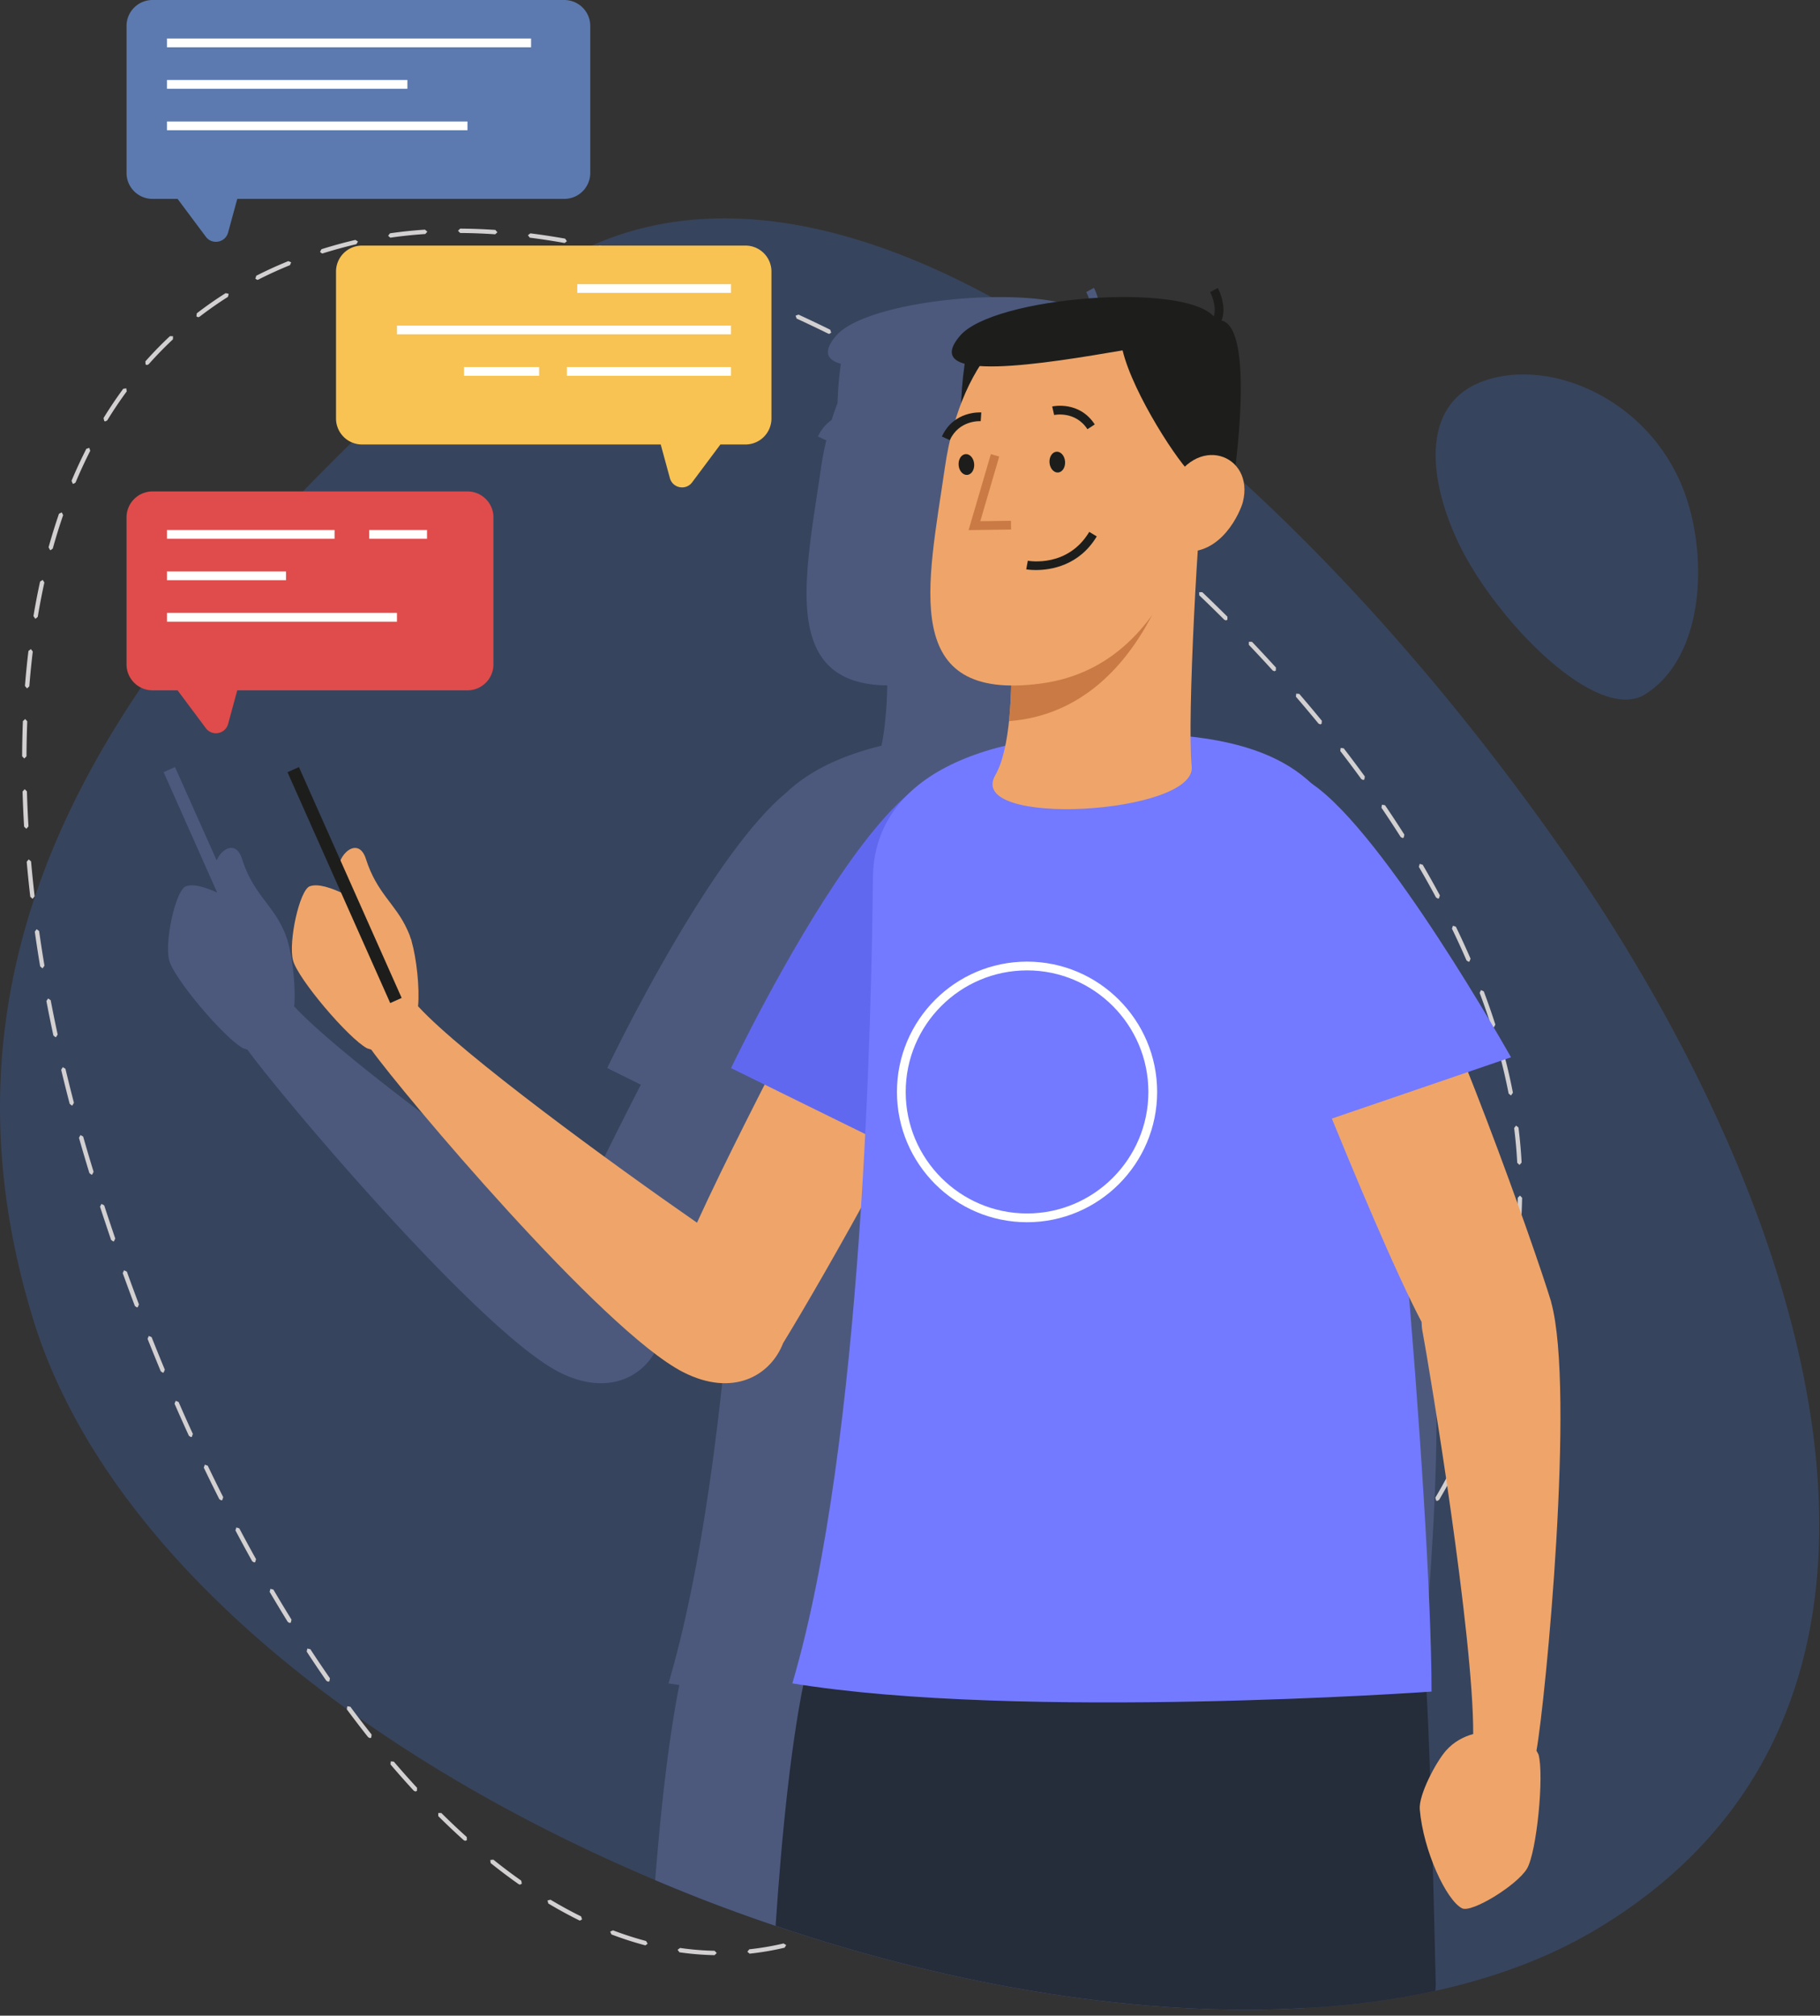 <svg xmlns="http://www.w3.org/2000/svg" width="271" height="300" viewBox="0 0 271 300">
    <rect x="0" y="0" width="271" height="300" fill="#333333" stroke="none"/>
    <g fill="none" fill-rule="evenodd">
        <path fill="#37445D" d="M237.88 287.048c-7.009 4.226-15.165 7.278-24.155 9.26-5.967 1.305-12.325 2.166-18.944 2.531-24.338 1.487-52.324-3.078-79.293-12.209a246.786 246.786 0 0 1-17.928-6.808c-43.855-18.47-81.978-48.626-92.661-83.583-19.517-63.809 22.383-109.696 70.903-151.8 19.673-17.087 45.314-14.635 71.84-.209 6.203 3.366 12.43 7.383 18.658 11.948 23.374 17.192 46.513 42.209 66.056 70.018 38.357 54.6 60.558 127.75 5.525 160.852M217.436 81.355c-4.527-9.136-6.184-20.695 2.892-24.42 10.134-4.156 26.287 2.564 30.988 17.815 3.002 9.74 1.97 23.342-6.33 28.573-7.103 4.476-21.997-10.764-27.55-21.968"/>
        <path fill="#D3D0D1" d="M73.735 34.873l-.023-.003a85.476 85.476 0 0 0-5.19-.193l-.327-.326.326-.326h.003c1.714.01 3.476.076 5.235.196l.302.35-.326.302zm-15.619.5l-.323-.278.276-.37a67.077 67.077 0 0 1 5.215-.546l.346.305-.302.345c-1.759.117-3.497.3-5.165.54l-.047.005zm25.975.791l-.058-.005a98.877 98.877 0 0 0-5.143-.782l-.284-.366.364-.281c1.715.213 3.456.48 5.178.787l.263.379-.32.268zM47.959 37.73l-.31-.23.214-.407a68.963 68.963 0 0 1 5.052-1.385l.391.242-.242.392a69.976 69.976 0 0 0-5.006 1.372l-.099.016zm46.315.72l-.086-.01a119.78 119.78 0 0 0-5.053-1.253l-.247-.391.388-.246c1.67.376 3.38.799 5.084 1.258l.227.402-.313.24zm9.972 3.104l-.107-.018a142.487 142.487 0 0 0-4.945-1.641l-.214-.407.407-.217c1.657.517 3.327 1.072 4.969 1.649l.198.417-.308.217zm-65.936.102l-.29-.18.144-.439a60.88 60.88 0 0 1 4.769-2.175l.422.18-.177.425a59.617 59.617 0 0 0-4.72 2.152l-.148.037zm75.671 3.678l-.125-.026c-1.597-.678-3.22-1.341-4.83-1.965l-.186-.422.422-.185a168.27 168.27 0 0 1 4.847 1.97l.175.43-.303.198zm-84.479 1.88l-.258-.124.06-.46a56.606 56.606 0 0 1 4.297-3.002l.451.102-.102.448a57.203 57.203 0 0 0-4.25 2.972l-.198.065zm93.97 2.482l-.144-.034a186.6 186.6 0 0 0-4.706-2.244l-.159-.433.433-.162a202.35 202.35 0 0 1 4.722 2.252l.148.438-.294.183zM21.89 54.329l-.216-.084-.026-.459a55.871 55.871 0 0 1 3.658-3.756l.459.013-.016.461a57.877 57.877 0 0 0-3.617 3.715l-.242.11zm110.823.234l-.159-.041a206.168 206.168 0 0 0-4.58-2.489l-.139-.44.44-.14c1.533.807 3.078 1.65 4.597 2.5l.125.444-.284.166zm8.993 5.327l-.175-.05a221.517 221.517 0 0 0-4.453-2.71l-.115-.446.446-.114c1.472.87 2.978 1.787 4.469 2.718l.104.451-.276.151zm-126.01 2.828l-.172-.05-.107-.448a63.137 63.137 0 0 1 2.93-4.354l.455-.068.068.454a62.774 62.774 0 0 0-2.898 4.31l-.276.156zm134.737 2.914l-.185-.057c-1.444-.997-2.9-1.978-4.326-2.917l-.094-.451.451-.094c1.43.942 2.89 1.925 4.336 2.924l.086.454-.268.141zm8.445 6.12l-.196-.065a249.744 249.744 0 0 0-4.184-3.104l-.073-.454.456-.073a233.97 233.97 0 0 1 4.195 3.112l.062.456-.26.128zm-147.927.258l-.125-.023-.175-.428a70.998 70.998 0 0 1 2.205-4.758l.438-.144.143.439a70.345 70.345 0 0 0-2.184 4.716l-.302.198zm156.112 6.243l-.209-.073a230.423 230.423 0 0 0-4.052-3.295l-.052-.456.456-.055a232.142 232.142 0 0 1 4.068 3.303l.041.459-.252.117zM7.546 81.879l-.088-.01-.227-.405a89.746 89.746 0 0 1 1.553-5.006l.414-.203.204.415a86.428 86.428 0 0 0-1.543 4.972l-.313.237zm167.423 3.25l-.218-.086a235.72 235.72 0 0 0-3.912-3.48l-.03-.459.458-.031a226.763 226.763 0 0 1 3.921 3.488l.021.462-.24.107zM5.3 92.083l-.055-.005-.265-.376c.289-1.735.622-3.464.99-5.147l.388-.248.248.389c-.365 1.67-.696 3.391-.985 5.113l-.321.274zm177.234.258l-.23-.097a232.659 232.659 0 0 0-3.733-3.641l-.013-.462.458-.01a234.41 234.41 0 0 1 3.747 3.652v.461l-.229.097zm7.215 7.56l-.242-.107a207.028 207.028 0 0 0-3.554-3.82l.008-.458.46.008a208.485 208.485 0 0 1 3.568 3.832l-.02.459-.22.086zM4.041 102.451h-.026l-.3-.352c.139-1.756.313-3.511.52-5.212l.361-.284.285.362a128.893 128.893 0 0 0-.516 5.186l-.324.3zm192.533 5.361l-.25-.12a206.906 206.906 0 0 0-3.36-3.994l.037-.459.459.034a191.956 191.956 0 0 1 3.367 4.007l-.047.46-.206.072zM3.619 112.894l-.325-.329c.007-1.75.047-3.511.114-5.235l.339-.313.313.339c-.068 1.716-.107 3.47-.115 5.212l-.326.326zm199.342 3.19l-.264-.133a177.535 177.535 0 0 0-3.129-4.174l.06-.459.456.06a177.024 177.024 0 0 1 3.14 4.19l-.07.454-.193.062zm-199.047 7.26l-.326-.307a168.415 168.415 0 0 1-.23-5.234l.316-.336h.01l.326.318c.047 1.696.125 3.449.23 5.212l-.305.347h-.021zm204.923 1.38l-.277-.151a158.118 158.118 0 0 0-2.863-4.356l.086-.454.453.086a159.373 159.373 0 0 1 2.874 4.374l-.099.452-.174.05zm5.274 9.021l-.287-.172a144.027 144.027 0 0 0-2.55-4.547l.116-.446.446.117c.883 1.51 1.746 3.047 2.564 4.568l-.136.441-.153.04zm-209.277.013l-.324-.29a189.026 189.026 0 0 1-.534-5.206l.295-.355.354.295c.149 1.693.328 3.44.532 5.194l-.287.36-.036.002zm213.834 9.386l-.3-.195a117.8 117.8 0 0 0-2.173-4.735l.152-.436.435.149a124.732 124.732 0 0 1 2.186 4.76l-.17.431-.13.026zm-212.367.963l-.32-.271a190.738 190.738 0 0 1-.8-5.173l.275-.368.368.276c.237 1.68.505 3.418.797 5.158l-.266.375-.054.003zm216.047 8.81l-.31-.225a100.432 100.432 0 0 0-1.715-4.915l.19-.42.42.188a99.926 99.926 0 0 1 1.725 4.946l-.211.412-.1.014zm-214.08 1.458l-.318-.258c-.365-1.69-.716-3.418-1.042-5.13l.258-.38.38.258c.326 1.706.675 3.428 1.04 5.116l-.25.386-.068.008zm216.685 8.648l-.318-.264a85.738 85.738 0 0 0-1.149-5.071l.235-.397.396.235a84.096 84.096 0 0 1 1.157 5.11l-.258.381-.063.006zM10.694 164.54l-.315-.245c-.44-1.686-.863-3.379-1.27-5.077l.24-.391.394.24c.406 1.693.826 3.38 1.266 5.063l-.232.4-.083.01zm215.55 8.836l-.327-.31a70.633 70.633 0 0 0-.46-5.177l.283-.362.363.282c.218 1.745.377 3.503.466 5.222l-.308.345h-.018zm-212.619 1.46l-.31-.23-.078-.252a251.791 251.791 0 0 1-1.48-5.014l.224-.402.402.224c.474 1.665.971 3.35 1.48 5.004l.073.248-.214.407-.097.015zm212.449 8.974h-.021l-.302-.35a109.5 109.5 0 0 0 .242-5.196l.334-.318.318.334c-.04 1.75-.123 3.511-.245 5.228l-.326.302zm-209.22.96l-.307-.219c-.563-1.646-1.113-3.3-1.655-4.959l.211-.41.41.21c.538 1.653 1.088 3.302 1.651 4.948l-.203.415-.107.015zm207.94 9.394l-.057-.002-.263-.381c.3-1.678.563-3.407.776-5.142l.363-.284.284.365a94.976 94.976 0 0 1-.782 5.176l-.32.268zm-204.41.425l-.301-.21a342.485 342.485 0 0 1-1.809-4.897l.196-.42.417.198a329.75 329.75 0 0 0 1.803 4.886l-.188.42-.117.023zm3.857 9.715l-.3-.2c-.669-1.605-1.323-3.22-1.97-4.848l.183-.422.422.18a323.04 323.04 0 0 0 1.965 4.839l-.175.425-.125.026zm198.135.008l-.096-.013-.216-.407c.495-1.649.95-3.34 1.35-5.02l.393-.242.242.394a90.291 90.291 0 0 1-1.363 5.056l-.31.232zm-193.955 9.574l-.294-.19a307.5 307.5 0 0 1-2.137-4.777l.17-.43.43.17a283.37 283.37 0 0 0 2.128 4.765l-.159.433-.138.029zm190.351.216l-.132-.028-.167-.428a85.44 85.44 0 0 0 1.944-4.824l.42-.193.19.42a86.639 86.639 0 0 1-1.957 4.858l-.298.195zm-185.825 9.204l-.292-.177c-.779-1.55-1.55-3.115-2.31-4.696l.153-.436.435.152a269.626 269.626 0 0 0 2.306 4.685l-.146.438-.146.034zm181.062.083l-.167-.044-.114-.446a86.717 86.717 0 0 0 2.514-4.563l.438-.14.143.438a87 87 0 0 1-2.535 4.596l-.279.16zm-5.816 8.661l-.198-.065-.06-.456a96.164 96.164 0 0 0 3.018-4.232l.453-.088.086.453a91.837 91.837 0 0 1-3.038 4.26l-.26.128zm-170.355.493l-.284-.167c-.831-1.492-1.67-3.039-2.496-4.599l.135-.44.438.135a245.63 245.63 0 0 0 2.494 4.586l-.128.444-.159.041zm163.64 7.485l-.224-.089-.016-.46a106.11 106.11 0 0 0 3.453-3.894l.459-.039.039.462a104.923 104.923 0 0 1-3.474 3.915l-.237.105zm-158.35 1.528l-.276-.154a242.575 242.575 0 0 1-2.702-4.481l.117-.449.445.117c.886 1.508 1.79 3.01 2.695 4.47l-.107.448-.172.05zm150.892 5.773l-.245-.11.026-.458a122.563 122.563 0 0 0 3.802-3.559l.459.006-.003.461a126.951 126.951 0 0 1-3.822 3.577l-.217.083zm-145.16 2.967l-.268-.141a182.663 182.663 0 0 1-2.926-4.341l.094-.452.45.097a189.354 189.354 0 0 0 2.916 4.323l-.08.454-.185.06zm137.119 3.693l-.258-.127.06-.457a148.351 148.351 0 0 0 4.075-3.245l.456.042-.041.459a140.32 140.32 0 0 1-4.094 3.26l-.198.068zM55.08 258.69l-.256-.126a167.407 167.407 0 0 1-3.181-4.155l.065-.457.458.068a160.072 160.072 0 0 0 3.169 4.14l-.052.46-.203.07zm122.41 1.382l-.27-.146.091-.451a179.43 179.43 0 0 0 4.284-2.969l.453.076-.073.456c-1.399 1-2.845 2.001-4.302 2.98l-.182.054zm-8.825 5.578l-.281-.16.114-.448c1.517-.905 3.013-1.821 4.443-2.726l.451.102-.102.45a220.402 220.402 0 0 1-4.458 2.735l-.167.047zm-106.805.986l-.237-.105a137.2 137.2 0 0 1-3.476-3.918l.036-.462.461.04a135.702 135.702 0 0 0 3.456 3.897l-.019.462-.221.086zm97.719 4.163l-.287-.17.13-.443c1.538-.83 3.06-1.672 4.566-2.522l.445.122-.125.446a272.817 272.817 0 0 1-4.575 2.528l-.154.04zm-90.298 3.183l-.216-.084a102.045 102.045 0 0 1-3.807-3.597l-.003-.462.459-.002a107.453 107.453 0 0 0 3.786 3.576l.023.462-.242.107zm81.021 1.61l-.292-.18.146-.439c1.564-.777 3.117-1.56 4.657-2.355l.438.14-.141.441c-1.543.796-3.096 1.581-4.662 2.359l-.146.033zm-9.425 4.505l-.294-.19.159-.431a463.802 463.802 0 0 0 4.721-2.22l.436.154-.154.435a415.533 415.533 0 0 1-4.732 2.22l-.136.032zm-63.448.404l-.185-.06a82.875 82.875 0 0 1-4.187-3.151l-.052-.46.458-.049a81.523 81.523 0 0 0 4.154 3.125l.08.454-.268.141zm53.942 3.86l-.3-.197.17-.428a495.467 495.467 0 0 0 4.763-2.108l.433.164-.164.43c-1.584.71-3.174 1.415-4.771 2.111l-.13.029zm-44.988 1.485l-.146-.034a63.446 63.446 0 0 1-4.602-2.512l-.112-.446.448-.112c1.509.902 3.041 1.74 4.555 2.486l.149.436-.292.182zm35.365 2.56l-.305-.215.196-.417c.755-.274 1.53-.576 2.3-.903.837-.354 1.676-.71 2.513-1.067l.427.17-.17.428c-.838.36-1.677.717-2.517 1.072a48.76 48.76 0 0 1-2.332.913l-.112.018zm-25.633 1.126l-.08-.01a50.15 50.15 0 0 1-4.99-1.612l-.19-.42.421-.188a50.598 50.598 0 0 0 4.923 1.589l.234.396-.318.245zm15.494 1.242l-.326-.292.292-.36a41.322 41.322 0 0 0 5.1-.869l.39.243-.239.391c-1.712.404-3.453.7-5.183.884l-.034.003zm-5.211.224h-.006a42.702 42.702 0 0 1-5.224-.43l-.274-.37.368-.274c1.712.247 3.442.388 5.143.422l.318.334-.325.318z"/>
        <path fill="#4C597D" d="M200.93 258.091c-1.458.392-2.918 1.148-4.09 2.481-.678.78-1.564 2.241-2.345 3.78-.183-5.27-.365-9.754-.548-12.522.495-.052.782-.052.782-.052 0-.626 0-1.252-.026-1.93-.13-12.705-1.511-34.8-3.335-56.818a98.462 98.462 0 0 0 1.876 3.73c.026.392.026.783.104 1.203.964 5.267 5.785 34.433 7.192 52.015.26 3.157.39 5.925.39 8.113zm11.596-64.278v-.052c-1.51-4.928-6.592-19.618-12.377-34.2l6.41-2.191s-18.761-33.418-29.732-40.774l-.078-.053c-3.856-3.6-9.485-5.947-17.901-6.913-.053-6.965.469-18.704 1.068-27.704 4.326-.991 6.41-6.078 6.697-7.2.6-2.296.052-4.2-1.069-5.426.34-2.843.912-8.374.756-13.122-.13-4.354-.834-8.035-2.866-8.478l.104-.183c.677-2.162-.6-4.565-.651-4.67l-1.147.627c.313.548.964 2.27.547 3.626-1.928-2.14-7.921-3-14.644-2.87-9.407.157-20.195 2.325-23.113 5.713-2.033 2.348-1.434 3.627.677 4.2a51.5 51.5 0 0 0-.495 5.844c-.313.809-.6 1.643-.886 2.53-.756.522-1.485 1.279-2.032 2.453l1.198.55.078-.133c-.312 1.33-.599 2.69-.807 4.174-2.346 16.176-6.176 32.27 9.85 32.452-.027 1.826-.13 3.6-.313 5.27a34.755 34.755 0 0 1-.547 3.704c-6.098 1.49-10.867 3.835-14.176 6.991-11.778 9.73-26.657 40.983-26.657 40.983l5.003 2.48c-3.7 7.198-7.348 14.555-10.084 20.529-12.664-8.766-34.917-25.018-41.484-32.14l-.052-.052c.26-2.736-.235-7.174-.964-9.678l-.026-.18-.13-.316-.157-.47a8.915 8.915 0 0 0-.339-.782c-1.746-3.86-4.508-5.374-6.15-10.513-.86-2.739-2.97-1.615-3.778.209l-6.201-13.878-1.694.756 7.974 17.922c-1.877-.835-3.518-1.33-4.639-.94-1.537.522-3.23 8.27-2.501 11.035.73 2.742 8.208 11.557 10.996 13.07l.651.211c4.508 6.31 34.397 41.841 46.41 47.998 7.452 3.782 13.054.521 14.904-4.33 2.398-3.862 6.801-11.4 11.596-20.114-1.564 24.261-4.56 51.6-10.215 70.774.521.078 1.069.157 1.616.238-1.59 7.953-2.762 18.414-3.596 29.032a246.786 246.786 0 0 0 17.928 6.808c26.97 9.13 54.955 13.696 79.293 12.21.391-1.198.573-2.45.547-3.783-.13-5.218-.286-11.61-.443-17.922 1.303 3.391 2.997 6.182 4.352 6.887 1.433.73 8.208-3.418 9.693-5.893 1.46-2.403 2.58-13.933 1.72-17.009l-.312-.548c.312-1.724.781-5.48 1.302-10.385 1.668-16.54 3.649-46.252.886-56.374z"/>
        <path fill="#EFA569" d="M145.978 143.776l-16.985-11.098s-16.885 31.104-25.21 49.302c-12.657-8.773-34.91-25.017-41.48-32.155l-.054-.05c.258-2.744-.237-7.165-.959-9.672l-.039-.186-.128-.323-.148-.457c-.14-.339-.245-.581-.344-.793-1.746-3.84-4.513-5.371-6.144-10.497-1.137-3.577-4.412-.577-4.089 2.006 0 0 .487 1.672 1.037 3.284-2.165-1.03-4.036-1.656-5.297-1.234-1.527.517-3.234 8.275-2.502 11.046.72 2.731 8.208 11.551 11.012 13.072l.636.203c4.52 6.319 34.41 41.854 46.424 47.99 7.442 3.8 13.032.524 14.9-4.315 5.68-9.235 22.87-39.282 29.37-56.123"/>
        <path fill="#6168F0" d="M148.289 124.664c2.575 12.966-7.776 49.863-7.776 49.863l-31.657-15.556s32.642-68.507 39.433-34.307"/>
        <path fill="#252C3A" d="M213.777 295.057c0 .417 0 .834-.052 1.252-5.967 1.304-12.325 2.165-18.944 2.53-24.338 1.487-52.324-3.078-79.293-12.209.938-13.93 2.397-28.46 4.638-38.27l74.577 1.488 5.837.13 11.1.209.652.026c.521 5.948 1.146 30.026 1.485 44.844"/>
        <path fill="#737AFF" d="M171.183 109.197c20.463.673 27.382 7.592 30.91 19.553 4.008 13.58 11.064 95.608 11.064 123.018 0 0-61.246 4.343-95.176-1.224 10.637-35.976 11.789-100.661 12-119.932.161-14.462 15.257-22.273 41.202-21.415"/>
        <path fill="#1D1E1C" d="M153.154 75.655c-2.017-1.518-12.534-.141-9.506-21.577 1.105-7.82 8.44-2.6 13.636-1.557 5.193 1.043 1.89 23.52 1.89 23.52l-6.02-.386"/>
        <path fill="#EFA569" d="M179.337 70.52c-.873 5.68-2.619 36.42-1.892 43.56.73 7.138-33.76 9.178-29.25 1.31 4.51-7.865 1.31-33.944 1.31-33.944l29.832-10.925"/>
        <path fill="#CA7B45" d="M176.95 71.39l-27.441 10.059s1.852 15.188.734 25.883c20.925-1.622 26.295-28.077 26.647-33.175.06-.957.089-1.886.06-2.767"/>
        <path fill="#EFA569" d="M140.698 69.553c-2.543 17.546-6.86 35.045 14.387 32.165 21.25-2.882 24.551-30.154 24.489-35.298-.331-27.451-33.875-31.375-38.876 3.133"/>
        <path fill="#1D1E1C" d="M181.864 47.692l.107-.185c.69-2.15-.58-4.55-.633-4.649l-1.15.616c.011.02 1.054 2.006.545 3.623-4.656-5.147-32.77-2.953-37.77 2.86-6.353 7.39 13.185 4.059 24.194 2.193 1.543 6.454 8.532 17.142 10.546 18.66l6.022.387s3.286-22.373-1.86-23.505"/>
        <path fill="#EFA569" d="M228.781 260.562c1.35-7.508 5.795-53.627 2.194-66.736l-.005-.068c-2.512-8.207-14.986-43.583-24.02-60.334l-19.462 5.719s16.288 42.558 24.186 57.61c.026.404.026.8.105 1.218 1.162 6.209 7.655 45.603 7.582 60.112-1.438.402-2.905 1.159-4.07 2.492-1.48 1.693-4.067 6.563-3.885 8.723.521 6.167 3.942 13.508 6.285 14.721 1.433.741 8.187-3.425 9.667-5.88 1.46-2.416 2.585-13.938 1.728-17.011l-.305-.566"/>
        <path fill="#737AFF" d="M195.271 116.6c10.978 7.344 29.719 40.762 29.719 40.762l-33.375 11.413s-25.304-71.552 3.656-52.174"/>
        <path fill="#1D1E1C" d="M158.59 68.684c.067.856-.394 1.589-1.032 1.641-.641.05-1.215-.6-1.285-1.455-.068-.853.396-1.59 1.035-1.639.638-.052 1.214.598 1.282 1.453M145.055 69.044c.07.853-.393 1.589-1.034 1.641-.639.05-1.215-.6-1.282-1.455-.068-.853.393-1.59 1.034-1.641.641-.052 1.215.6 1.282 1.455M161.92 63.884c-1.811-2.786-4.928-2.123-4.959-2.115l-.287-1.273c.165-.034 4.037-.859 6.338 2.674l-1.092.714M141.43 65.51l-1.182-.543c1.756-3.837 5.704-3.592 5.87-3.582l-.09 1.302c-.123-.01-3.222-.172-4.597 2.823M154.24 84.843c-.862 0-1.412-.097-1.433-.102l.238-1.284c.24.047 5.959 1.018 9.146-4.294l1.118.674c-2.632 4.38-6.867 5.006-9.068 5.006"/>
        <path fill="#CA7B45" d="M144.224 78.897l3.315-11.31 1.248.364-2.817 9.619 4.563-.06.018 1.304-6.327.083"/>
        <path fill="#1D1E1C" d="M59.808 148.529l-1.705.759-15.296-34.36 1.705-.758 15.296 34.359"/>
        <path fill="#EFA569" d="M174.185 72.751c-1.92 4.33-4.323 8.52 1.704 9.3 6.027.778 8.831-5.997 9.173-7.322 1.821-7.083-7.104-10.49-10.877-1.978"/>
        <path fill="#5C7AAF" d="M84.023 0H22.707a3.868 3.868 0 0 0-3.867 3.871V25.73c0 2.139 1.73 3.87 3.867 3.87h3.734l4.21 5.636c.936 1.252 2.9.879 3.313-.629l1.365-5.006h48.694a3.87 3.87 0 0 0 3.87-3.871V3.87A3.87 3.87 0 0 0 84.023 0"/>
        <path fill="#FFFFFE" d="M24.862 7.038h54.213V5.734H24.862zM24.862 13.21H60.66v-1.304H24.862zM24.862 19.383h44.746v-1.305H24.862z"/>
        <path fill="#DF4C4B" d="M69.608 73.143H22.707a3.868 3.868 0 0 0-3.867 3.87v21.86a3.87 3.87 0 0 0 3.867 3.873h3.734l4.21 5.632c.936 1.252 2.9.88 3.313-.628l1.365-5.004h34.279a3.87 3.87 0 0 0 3.867-3.874V77.014c0-2.14-1.73-3.871-3.867-3.871"/>
        <path fill="#FFFFFE" d="M24.862 80.18h24.955v-1.303H24.862zM54.979 80.18h8.604v-1.303H54.98zM24.862 86.353h17.727v-1.304H24.862zM24.862 92.528h34.247v-1.305H24.862z"/>
        <path fill="#F8C352" d="M53.903 36.55h57.1a3.87 3.87 0 0 1 3.867 3.872V62.28a3.87 3.87 0 0 1-3.867 3.874h-3.734l-4.21 5.635c-.936 1.25-2.901.876-3.313-.632l-1.365-5.003H53.903a3.872 3.872 0 0 1-3.87-3.874V40.422a3.872 3.872 0 0 1 3.87-3.872"/>
        <path fill="#FFFFFE" d="M85.956 43.591h22.89v-1.304h-22.89zM59.11 49.763h49.735V48.46H59.11zM84.409 55.936h24.436V54.63H84.41zM69.092 55.936h11.186V54.63H69.092zM152.927 144.428c-9.964 0-18.068 8.113-18.068 18.089 0 9.973 8.104 18.088 18.068 18.088 9.962 0 18.069-8.115 18.069-18.088 0-9.976-8.107-18.09-18.069-18.09zm0 37.482c-10.68 0-19.371-8.7-19.371-19.393 0-10.694 8.69-19.394 19.371-19.394s19.372 8.7 19.372 19.394c0 10.693-8.69 19.393-19.372 19.393z"/>
    </g>
</svg>
